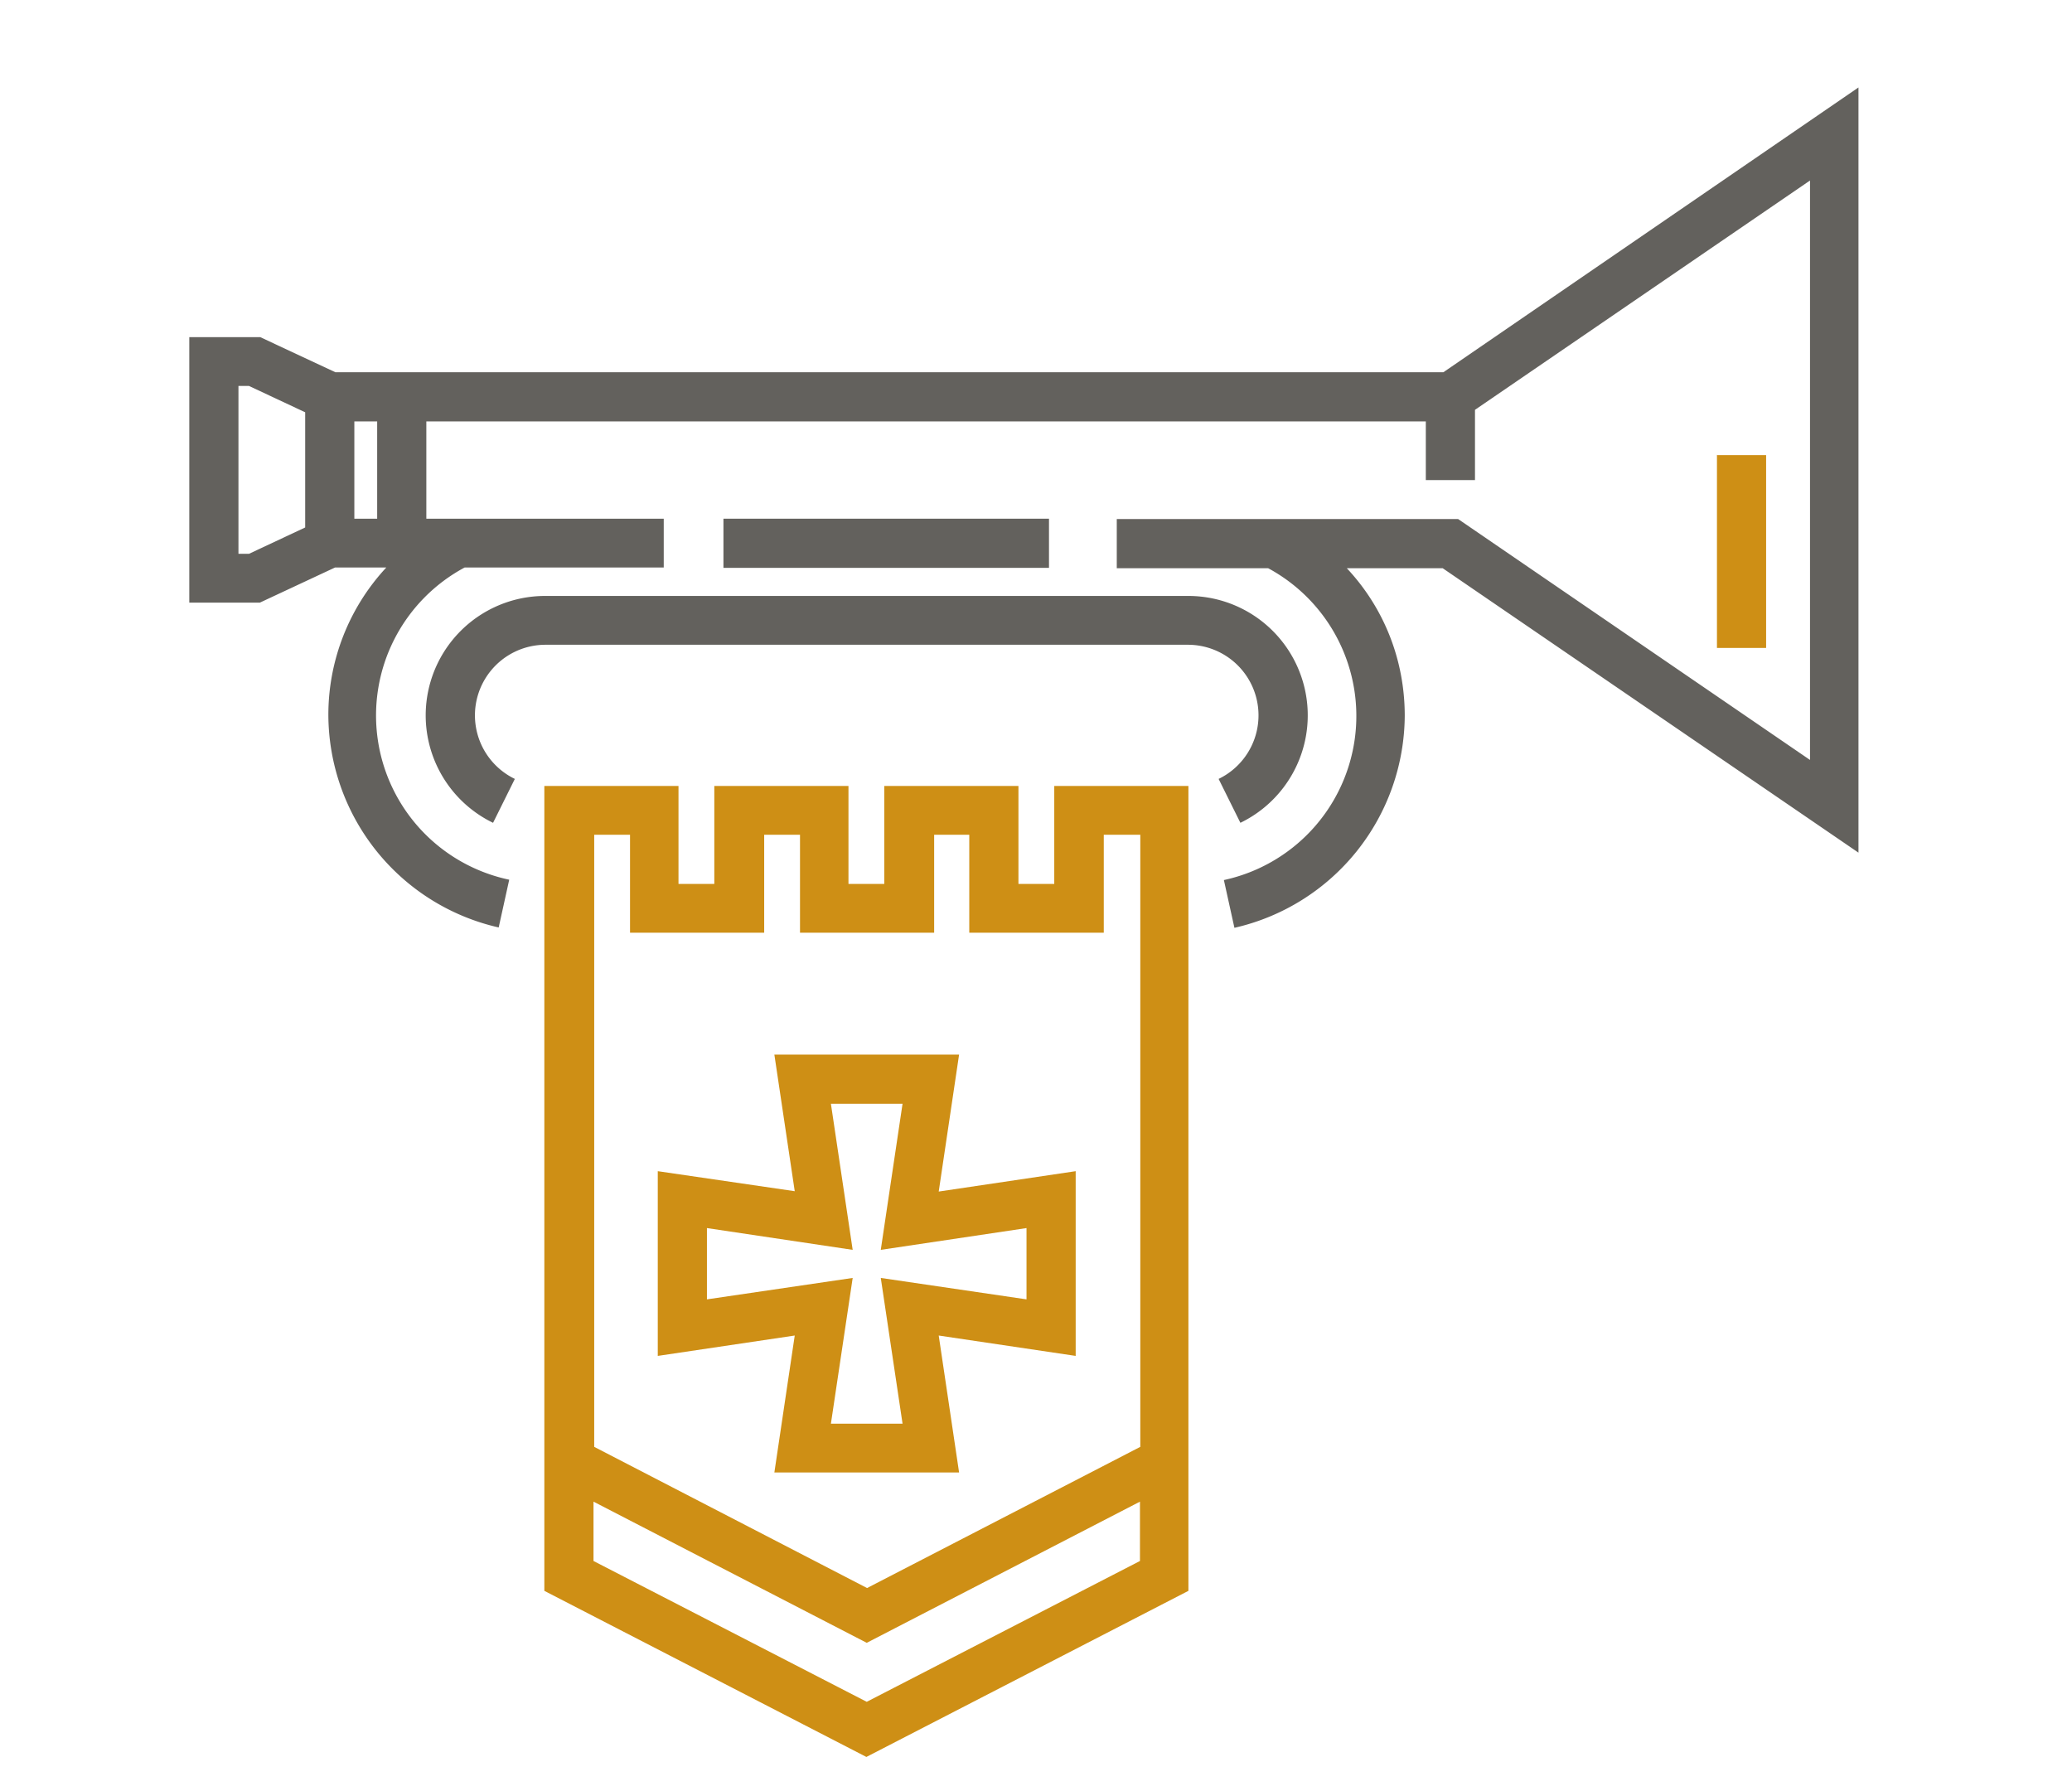 <svg xmlns="http://www.w3.org/2000/svg" width="59" height="51" fill="none"><path fill="#CE8F15" d="M48.9 12.96h1.39v5.49h-1.4v-5.5Z"/><path fill="#63615d" d="M20.59 14.77h9.28v1.4H20.6v-1.4Z"/><path fill="#CE8F15" fill-rule="evenodd" d="M30.04 25.17H29v-2.79h-3.82v2.79h-1.02v-2.79h-3.82v2.79h-1.02v-2.79H15.5V45.3l9.17 4.73 9.17-4.73V22.38h-3.82v2.79Zm2.42 19.28-7.78 4.01-7.78-4.01v-1.69l7.78 4.02 7.78-4.02v1.69Zm0-20.68h-1.03v2.79H27.6v-2.79H26.6v2.79h-3.82v-2.79h-1.02v2.79h-3.82v-2.79h-1.02V41.2l7.77 4.02 7.78-4.02V23.77Z" clip-rule="evenodd"/><path fill="#CE8F15" fill-rule="evenodd" d="M22.05 30.03h5.26l-.58 3.9 3.9-.58v5.26l-3.9-.58.58 3.9h-5.26l.58-3.9-3.9.58v-5.26l3.9.57-.58-3.89ZM29.23 37v-2.03l-4.15.62.62-4.16h-2.04l.62 4.16-4.15-.62V37l4.15-.61-.62 4.15h2.04l-.62-4.15 4.15.61Z" clip-rule="evenodd"/><path fill="#63615d" d="m34.7 22.18.62 1.25a3.4 3.4 0 0 0-1.5-6.46H15.54a3.4 3.4 0 0 0-1.5 6.46l.62-1.25a2.01 2.01 0 0 1 .88-3.82h18.28a2.01 2.01 0 0 1 .88 3.82Z"/><path fill="#63615d" fill-rule="evenodd" d="M41.09 10.6H9.55l-2.14-1H5.39v7.56H7.4l2.14-1H11a6.16 6.16 0 0 0-1.65 4.21 6.23 6.23 0 0 0 4.85 6.04l.3-1.36a4.78 4.78 0 0 1-1.27-8.89h5.67v-1.39h-6.76V12H40.6v1.67H42v-2l9.54-6.53v16.5l-10.02-6.86H31.8v1.4h4.31a4.78 4.78 0 0 1-1.26 8.88l.3 1.36a6.23 6.23 0 0 0 4.85-6.04c0-1.6-.6-3.08-1.65-4.2h2.73l11.84 8.1V2.49L41.1 10.6Zm-32.4 4.42-1.6.75h-.3v-4.78h.3l1.6.75v3.28Zm1.4-.25h.65V12h-.65v2.78Z" clip-rule="evenodd"/></svg>